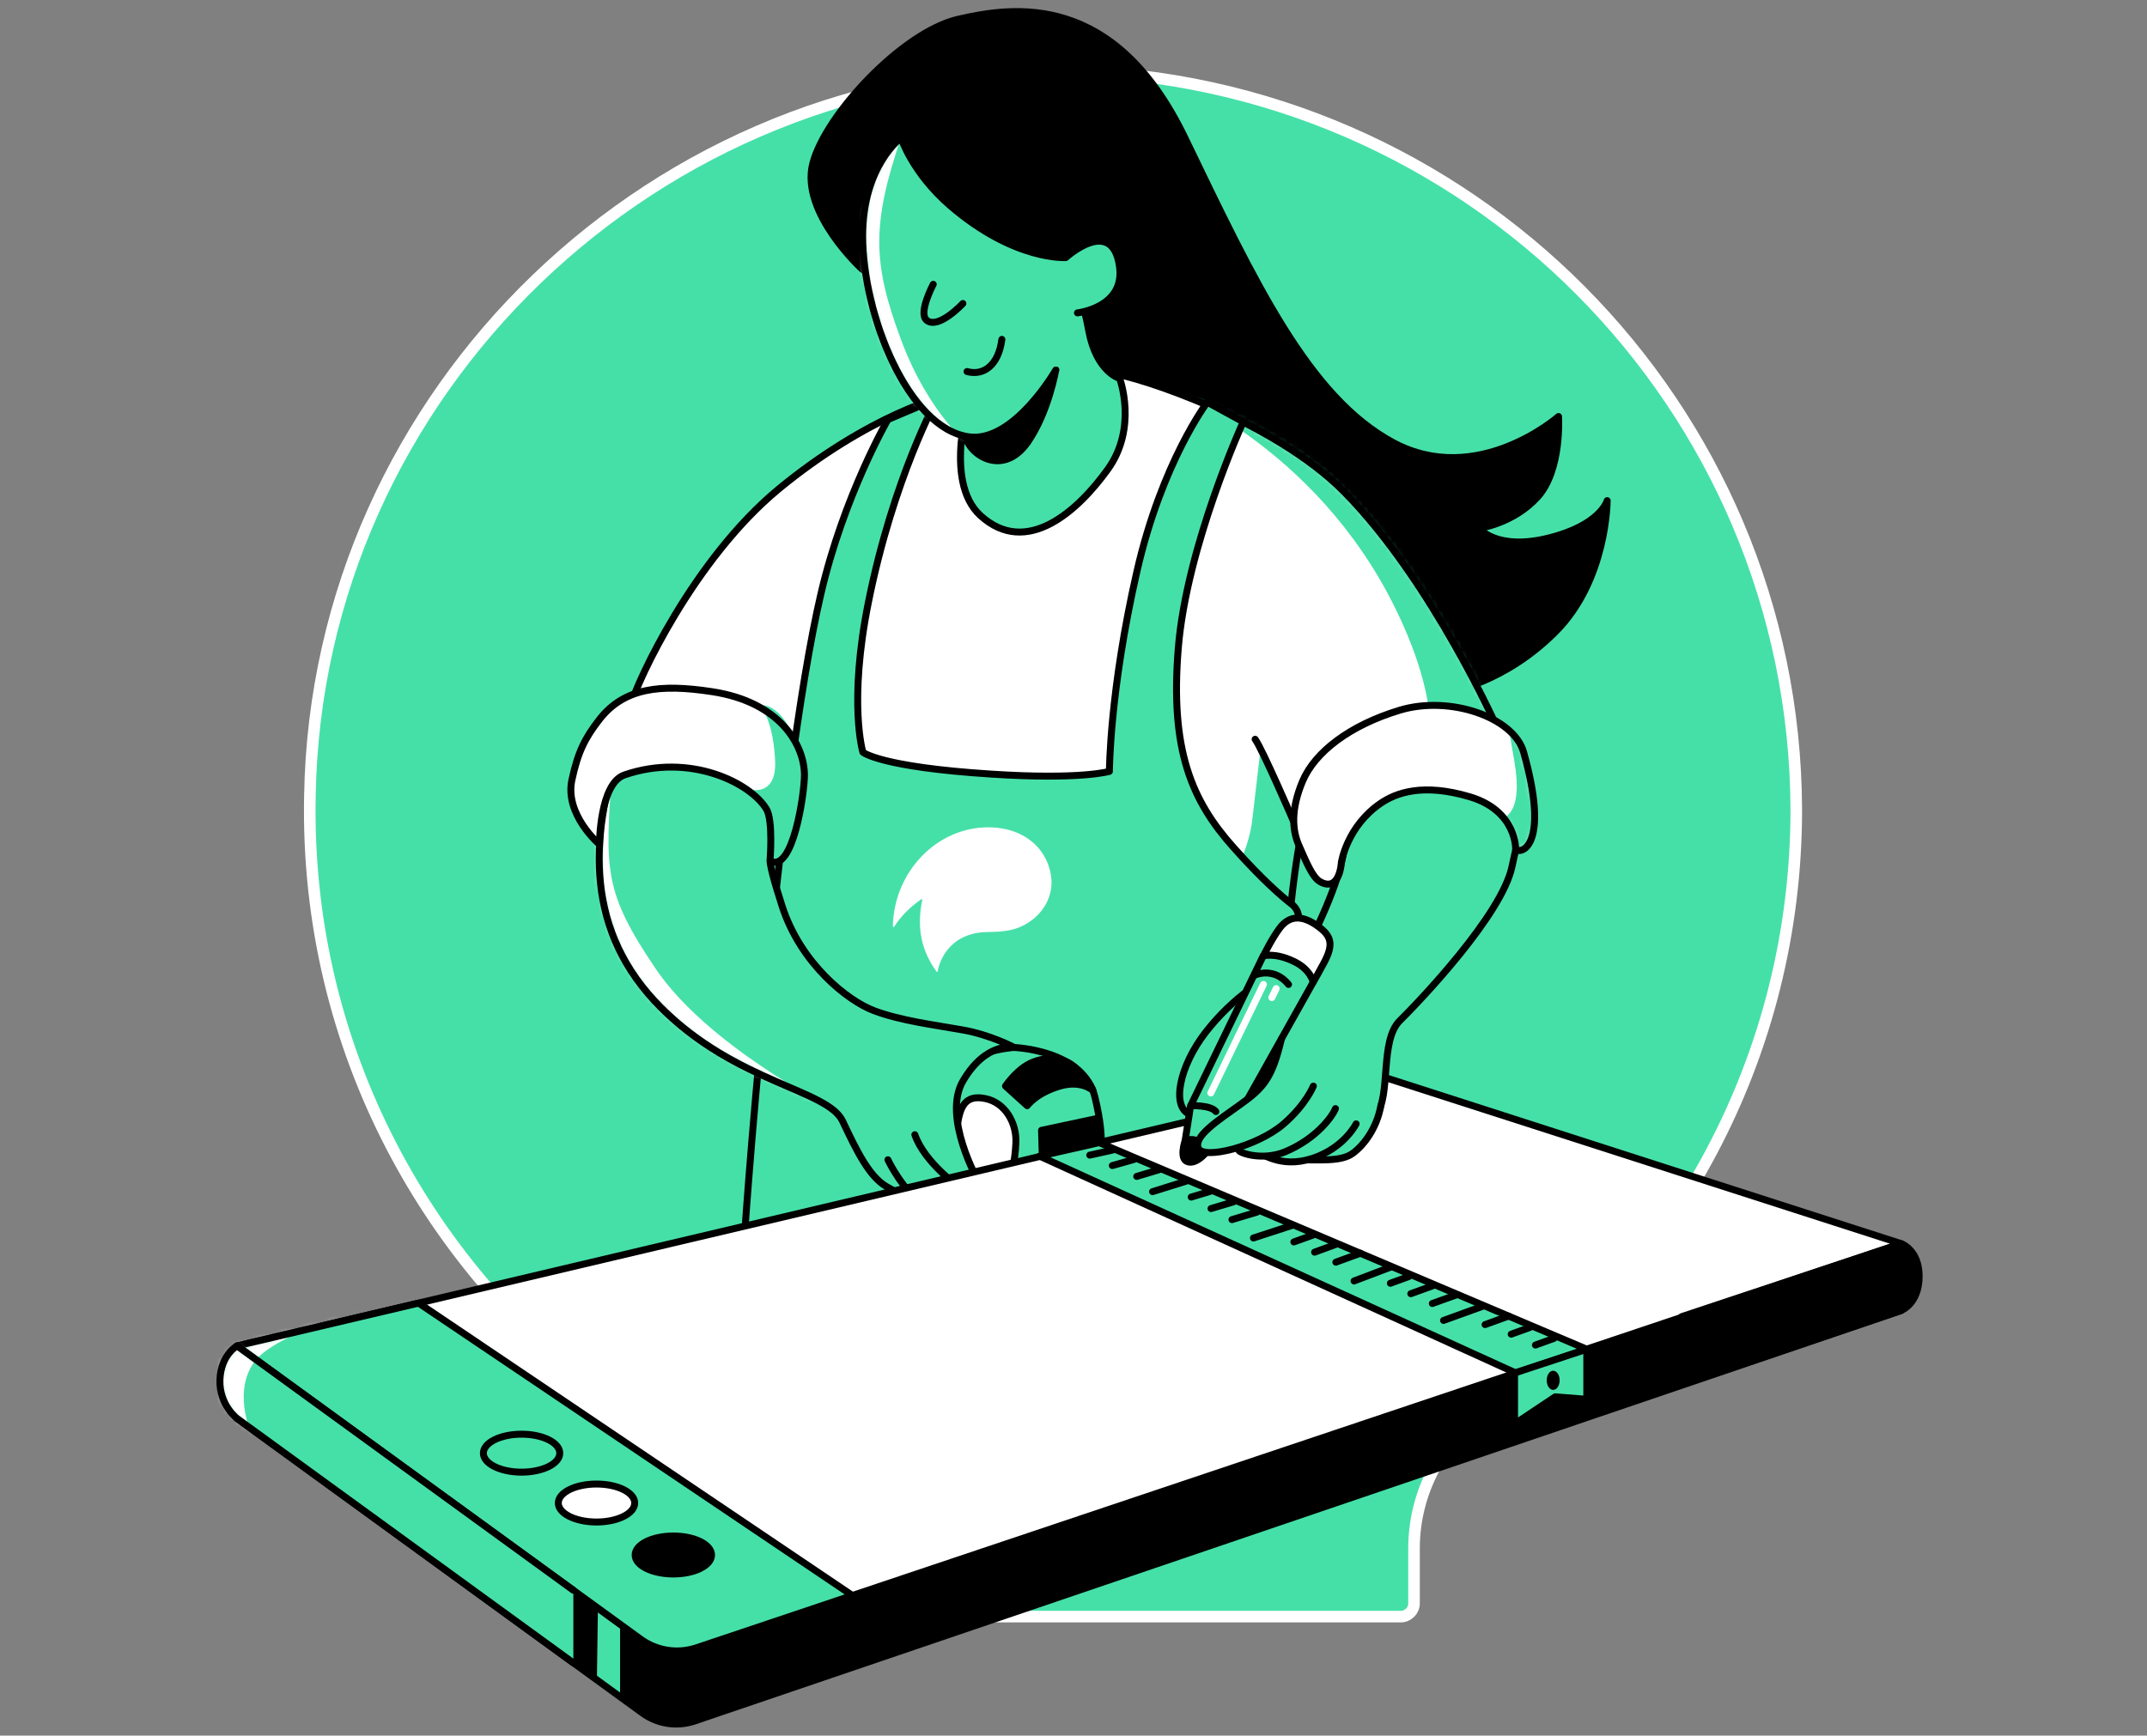 <svg width="371" height="300" viewBox="0 0 371 300" fill="none" xmlns="http://www.w3.org/2000/svg">
<rect x="0" y="0" width="371" height="300" fill="#808080" stroke="none"/>
<path d="M53.551 137.527L53.551 137.523C54.737 67.657 113.46 11.042 183.751 12.221C253.752 13.401 310.101 70.014 310.397 139.888C310.396 182.63 289.346 220.07 257.013 243.367C249.295 248.891 244.341 257.803 244.341 267.654V277.162C244.341 278.387 243.3 279.431 242.053 279.431H121.896C120.649 279.431 119.608 278.387 119.608 277.162V267.654C119.608 258.127 114.974 248.903 106.928 243.362C74.006 219.77 52.662 181.151 53.551 137.527Z" fill="#45E0A8" stroke="white" stroke-width="2"/>
<path d="M148.912 46.469C148.912 46.469 138.277 36.74 140.438 28.302C142.6 19.863 155.92 5.567 165.544 3.335C175.168 1.104 192.568 -1.442 204.737 23.804C216.907 49.014 226.147 68.645 240.722 76.491C255.298 84.337 269.315 71.993 269.315 71.993C269.315 71.993 269.908 81.198 265.723 85.871C261.504 90.543 255.576 91.31 255.576 91.31C255.576 91.31 258.645 95.251 267.641 92.984C276.603 90.752 277.718 86.533 277.718 86.533C277.718 86.533 277.718 100.272 268.757 109.233C259.796 118.195 250.276 119.589 250.276 119.589L168.682 60.765L148.912 46.469Z" fill="black" stroke="black" stroke-width="1.2" stroke-miterlimit="10" stroke-linecap="round" stroke-linejoin="round"/>
<path d="M119.989 297.49L328.516 226.538L238.591 198.547L40.958 245.187L111.044 296.119C113.641 297.995 116.959 298.5 119.989 297.49Z" fill="black"/>
<path d="M103.144 290.303L103.363 275.164L107.15 276.751L107.15 293.189L103.144 290.303Z" fill="#45E0A8"/>
<path d="M119.989 297.49L328.516 226.538L238.591 198.547L40.958 245.187L111.044 296.119C113.641 297.995 116.959 298.5 119.989 297.49Z" stroke="black" stroke-width="1.2" stroke-miterlimit="10" stroke-linecap="round" stroke-linejoin="round"/>
<path d="M109.095 121.607C110.069 117.928 119.808 96.682 134.597 84.49C149.387 72.298 163.923 67.356 165.907 68.547C167.927 69.701 168.793 79.296 175.177 79.007C181.562 78.719 186.901 63.894 191.914 64.507C196.928 65.12 220.158 72.767 232.278 85.031C247.572 100.542 258.934 126.26 258.934 126.26C258.934 126.26 227.3 133.33 225.677 140.184C223.441 149.671 222.683 160.781 222.683 160.781L182.392 147.723C182.392 147.723 148.304 134.485 143.832 137.767C139.359 141.014 135.139 136.433 135.139 136.433L109.095 121.607Z" fill="white"/>
<mask id="mask0_9604_2507" style="mask-type:alpha" maskUnits="userSpaceOnUse" x="109" y="64" width="150" height="97">
<path d="M109.095 121.607C110.069 117.928 119.808 96.682 134.597 84.49C149.387 72.298 163.923 67.356 165.907 68.547C167.927 69.701 168.793 79.296 175.177 79.007C181.562 78.719 186.901 63.894 191.914 64.507C196.928 65.12 220.158 72.767 232.278 85.031C247.572 100.542 258.934 126.26 258.934 126.26C258.934 126.26 227.3 133.33 225.677 140.184C223.441 149.671 222.683 160.781 222.683 160.781L182.392 147.723C182.392 147.723 148.304 134.485 143.832 137.767C139.359 141.014 135.139 136.433 135.139 136.433L109.095 121.607Z" fill="white"/>
</mask>
<g mask="url(#mask0_9604_2507)">
<path d="M200.968 66.961C200.968 66.961 227.155 76.556 241.187 105.304C250.241 123.845 246.417 132.322 246.417 132.322L263.118 129.725C263.118 129.725 258.573 110.643 246.994 92.68C235.416 74.716 200.968 66.961 200.968 66.961Z" fill="#45E0A8"/>
</g>
<path d="M206.961 160.745C206.961 160.745 215.293 150.934 216.375 141.844L217.818 129.508L225.177 144.658L224.023 157.355L206.961 160.745Z" fill="#45E0A8"/>
<path d="M109.095 121.607C110.069 117.928 119.808 96.682 134.597 84.49C149.387 72.298 163.923 67.356 165.907 68.547C167.927 69.701 168.793 79.296 175.177 79.007C181.562 78.719 186.901 63.894 191.914 64.507C196.928 65.12 220.158 72.767 232.278 85.031C247.572 100.542 258.934 126.26 258.934 126.26C258.934 126.26 227.3 133.33 225.677 140.184C223.441 149.671 222.683 160.781 222.683 160.781L182.392 147.723C182.392 147.723 148.304 134.485 143.832 137.767C139.359 141.014 135.139 136.433 135.139 136.433L109.095 121.607Z" stroke="black" stroke-width="1.2" stroke-miterlimit="10" stroke-linecap="round" stroke-linejoin="round"/>
<path d="M128.508 216.693C128.219 216.982 134.243 135.245 141.854 102.637C145.822 85.647 153.433 72.517 153.433 72.517L161.946 68.91C161.946 68.91 154.407 82.545 150.079 104.007C146.544 121.502 149.105 130.015 149.105 130.015C149.105 130.015 152.026 132.576 171.288 133.802C186.799 134.812 191.705 133.333 191.705 133.333C191.705 133.333 191.741 119.374 196.466 98.741C200.794 79.84 208.622 69.523 208.622 69.523L214.826 72.914C214.826 72.914 205.051 94.34 203.608 112.015C202.165 129.69 205.917 138.383 213.167 146.499C218.073 152.018 221.499 154.976 223.231 156.31C224.024 156.924 224.457 157.861 224.421 158.871L223.483 192.309L128.508 216.693Z" fill="#45E0A8" stroke="black" stroke-width="1.2" stroke-miterlimit="10" stroke-linecap="round" stroke-linejoin="round"/>
<path d="M175.181 181.055C175.181 181.055 187.229 181.415 189.213 189.676C191.196 197.936 189.862 199.848 189.862 199.848C189.862 199.848 173.449 207.459 169.085 204.248C164.72 201.074 159.923 193.86 162.772 187.728C165.622 181.632 175.181 181.055 175.181 181.055Z" fill="#45E0A8" stroke="black" stroke-width="1.2" stroke-miterlimit="10" stroke-linecap="round" stroke-linejoin="round"/>
<path d="M165.338 195.373C165.771 191.188 166.781 189.168 170.28 189.89C173.743 190.611 175.691 194.146 175.546 197.537C175.402 200.928 174.645 203.236 174.645 203.236L167.972 204.535L165.338 195.373Z" fill="white" stroke="black" stroke-width="1.2" stroke-miterlimit="10" stroke-linecap="round" stroke-linejoin="round"/>
<path d="M107.039 129.145C101.809 145.088 101.159 161.104 114.217 174.162C127.275 187.219 143.002 188.302 145.599 193.784C148.196 199.303 150.252 203.343 153.138 205.075C156.023 206.806 158.657 207.672 162.119 206.517C165.582 205.363 169.081 204.209 169.081 204.209C169.081 204.209 162.733 193.063 166.412 186.823C170.416 180.005 175.177 181.015 175.177 181.015C175.177 181.015 171.209 178.887 166.34 178.021C161.47 177.156 155.663 176.434 151.046 174.703C146.428 172.971 138.385 166.551 135.174 156.703C132 146.856 133.118 148.263 133.407 143.934C133.695 139.57 133.984 135.241 125.579 130.299C117.211 125.394 107.039 129.145 107.039 129.145Z" fill="#45E0A8"/>
<mask id="mask1_9604_2507" style="mask-type:alpha" maskUnits="userSpaceOnUse" x="103" y="127" width="73" height="81">
<path d="M107.039 129.145C101.809 145.088 101.159 161.104 114.217 174.162C127.275 187.219 143.002 188.302 145.599 193.784C148.196 199.303 150.252 203.343 153.138 205.075C156.023 206.806 158.657 207.672 162.119 206.517C165.582 205.363 169.081 204.209 169.081 204.209C169.081 204.209 162.733 193.063 166.412 186.823C170.416 180.005 175.177 181.015 175.177 181.015C175.177 181.015 171.209 178.887 166.34 178.021C161.47 177.156 155.663 176.434 151.046 174.703C146.428 172.971 138.385 166.551 135.174 156.703C132 146.856 133.118 148.263 133.407 143.934C133.695 139.57 133.984 135.241 125.579 130.299C117.211 125.394 107.039 129.145 107.039 129.145Z" fill="#45DFA7"/>
</mask>
<g mask="url(#mask1_9604_2507)">
<path d="M105.771 133.363C104.509 150.317 104.328 154.176 113.274 167.414C122.22 180.652 142.96 191.113 142.96 191.113C142.96 191.113 113.779 186.424 106.889 171.995C100 157.567 101.443 141.01 101.443 141.01L105.771 133.363Z" fill="white"/>
</g>
<path d="M107.039 129.145C101.809 145.088 101.159 161.104 114.217 174.162C127.275 187.219 143.002 188.302 145.599 193.784C148.196 199.303 150.252 203.343 153.138 205.075C156.023 206.806 158.657 207.672 162.119 206.517C165.582 205.363 169.081 204.209 169.081 204.209C169.081 204.209 162.733 193.063 166.412 186.823C170.416 180.005 175.177 181.015 175.177 181.015C175.177 181.015 171.209 178.887 166.34 178.021C161.47 177.156 155.663 176.434 151.046 174.703C146.428 172.971 138.385 166.551 135.174 156.703C132 146.856 133.118 148.263 133.407 143.934C133.695 139.57 133.984 135.241 125.579 130.299C117.211 125.394 107.039 129.145 107.039 129.145Z" stroke="black" stroke-width="1.2" stroke-miterlimit="10" stroke-linecap="round" stroke-linejoin="round"/>
<path d="M158.083 196.133C159.814 201.075 165.91 205.295 165.91 205.295C165.91 205.295 160.969 209.804 158.083 207.026C155.197 204.249 153.43 200.461 153.43 200.461" fill="#45E0A8"/>
<path d="M158.083 196.133C159.814 201.075 165.91 205.295 165.91 205.295C165.91 205.295 160.969 209.804 158.083 207.026C155.197 204.249 153.43 200.461 153.43 200.461" stroke="black" stroke-width="1.2" stroke-miterlimit="10" stroke-linecap="round" stroke-linejoin="round"/>
<path d="M120.639 284.723L328.516 214.961L238.555 185.996L40.958 232.636L110.503 283.172C113.424 285.3 117.212 285.877 120.639 284.723Z" fill="white" stroke="black" stroke-width="1.2" stroke-miterlimit="10" stroke-linecap="round" stroke-linejoin="round"/>
<path d="M167.755 68.079C167.755 68.079 162.778 83.085 169.451 89.144C177.386 96.323 186.188 88.387 191.418 81.137C196.648 73.886 193.474 65.41 193.474 65.41C193.474 65.41 189.47 64.328 188.136 57.185C186.801 50.043 186.188 51.631 185.033 51.126C183.879 50.584 167.755 68.079 167.755 68.079Z" fill="#45E0A8" stroke="black" stroke-width="1.2" stroke-miterlimit="10" stroke-linecap="round" stroke-linejoin="round"/>
<path d="M173.38 70.098C173.38 70.098 164.146 65.841 166.851 75.545C167.753 78.827 173.416 82.398 177.601 76.41C181.208 71.18 182.434 63.93 182.434 63.93L173.38 70.098Z" fill="black" stroke="black" stroke-width="1.2" stroke-miterlimit="10" stroke-linecap="round" stroke-linejoin="round"/>
<path d="M186.184 54.08C186.184 54.08 194.516 53.142 193.434 45.964C192.136 37.271 184.164 44.521 184.164 44.521C184.164 44.521 175.327 45.134 164.217 35.576C157.544 29.804 155.704 23.816 155.704 23.816C155.704 23.816 149.067 28.65 149.067 40.77C149.067 54.405 156.93 74.063 167.427 75.506C175.182 76.588 182.433 63.964 182.433 63.964" fill="#45E0A8"/>
<mask id="mask2_9604_2507" style="mask-type:alpha" maskUnits="userSpaceOnUse" x="149" y="23" width="45" height="53">
<path d="M186.184 54.08C186.184 54.08 194.516 53.142 193.434 45.964C192.136 37.271 184.164 44.521 184.164 44.521C184.164 44.521 175.327 45.134 164.217 35.576C157.544 29.804 155.704 23.816 155.704 23.816C155.704 23.816 149.067 28.65 149.067 40.77C149.067 54.405 156.93 74.063 167.427 75.506C175.182 76.588 182.433 63.964 182.433 63.964" fill="#45DFA7"/>
</mask>
<g mask="url(#mask2_9604_2507)">
<path d="M155.703 23.781C150.509 39.003 150.869 45.748 155.703 58.734C160.536 71.72 167.679 77.166 167.679 77.166C167.679 77.166 154.008 75.94 149.066 54.297C144.16 32.655 155.703 23.781 155.703 23.781Z" fill="white"/>
</g>
<path d="M186.184 54.08C186.184 54.08 194.516 53.142 193.434 45.964C192.136 37.271 184.164 44.521 184.164 44.521C184.164 44.521 175.327 45.134 164.217 35.576C157.544 29.804 155.704 23.816 155.704 23.816C155.704 23.816 149.067 28.65 149.067 40.77C149.067 54.405 156.93 74.063 167.427 75.506C175.182 76.588 182.433 63.964 182.433 63.964" stroke="black" stroke-width="1.2" stroke-miterlimit="10" stroke-linecap="round" stroke-linejoin="round"/>
<path d="M230.262 139.029C230.262 141.338 232.678 143.321 232.281 146.568C230.839 158.183 215.761 181.485 215.184 182.35C214.607 183.216 235.167 195.841 237.8 192.667C240.397 189.492 238.377 179.898 241.876 176.435C245.375 172.972 259.551 158.111 261.283 149.742C263.014 141.374 264.745 138.163 261.283 134.412C257.784 130.588 230.262 139.029 230.262 139.029Z" fill="#45E0A8" stroke="black" stroke-width="1.2" stroke-miterlimit="10" stroke-linecap="round" stroke-linejoin="round"/>
<path d="M205.632 192.634C202.314 191.336 203.829 184.23 208.338 178.422C212.702 172.795 219.448 167.565 222.838 168.647C226.193 169.729 215.083 182.21 213.965 183.941C212.883 185.673 208.41 193.752 205.632 192.634Z" fill="#45E0A8" stroke="black" stroke-width="1.2" stroke-miterlimit="10" stroke-linecap="round" stroke-linejoin="round"/>
<path d="M238.601 191.153C237.916 194.905 235.787 197.862 233.767 199.341C231.747 200.82 228.249 200.459 223.487 200.459C218.726 200.459 214.145 197.898 213.171 196.095L222.153 184.191" fill="#45E0A8"/>
<path d="M238.601 191.153C237.916 194.905 235.787 197.862 233.767 199.341C231.747 200.82 228.249 200.459 223.487 200.459C218.726 200.459 214.145 197.898 213.171 196.095L222.153 184.191" stroke="black" stroke-width="1.2" stroke-miterlimit="10" stroke-linecap="round" stroke-linejoin="round"/>
<path d="M217.099 199.051C218.362 199.556 221.933 202.262 227.812 199.845C232.538 197.897 234.341 194.254 234.341 194.254" fill="#45E0A8"/>
<path d="M217.099 199.051C218.362 199.556 221.933 202.262 227.812 199.845C232.538 197.897 234.341 194.254 234.341 194.254" stroke="black" stroke-width="1.2" stroke-miterlimit="10" stroke-linecap="round" stroke-linejoin="round"/>
<path d="M230.769 191.621C230.192 193.064 227.378 196.851 222.148 199.052C219.082 200.35 215.691 199.809 214.284 199.052C212.878 198.294 216.882 193.172 216.882 193.172" fill="#45E0A8"/>
<path d="M230.769 191.621C230.192 193.064 227.378 196.851 222.148 199.052C219.082 200.35 215.691 199.809 214.284 199.052C212.878 198.294 216.882 193.172 216.882 193.172" stroke="black" stroke-width="1.2" stroke-miterlimit="10" stroke-linecap="round" stroke-linejoin="round"/>
<path d="M261.908 146.859C263.206 147.688 267.715 145.668 263.278 130.013C261.583 123.99 250.545 120.13 241.852 122.763C233.159 125.396 227.243 130.013 225.115 134.955C223.023 139.897 223.312 143.432 224.394 145.993C225.692 148.951 226.775 151.62 228.073 152.378C231.536 154.361 231.788 149.059 231.788 149.059C231.788 149.059 232.726 142.855 238.57 138.851C241.275 137.011 245.892 135.316 254.008 137.733C262.16 140.185 261.908 146.859 261.908 146.859Z" fill="white"/>
<mask id="mask3_9604_2507" style="mask-type:alpha" maskUnits="userSpaceOnUse" x="223" y="121" width="43" height="32">
<path d="M261.908 146.859C263.207 147.688 267.716 145.668 263.279 130.013C261.584 123.99 250.546 120.13 241.853 122.763C233.16 125.396 227.244 130.013 225.116 134.955C223.024 139.897 223.312 143.432 224.394 145.993C225.693 148.951 226.775 151.62 228.074 152.378C231.536 154.361 231.789 149.059 231.789 149.059C231.789 149.059 232.727 142.855 238.57 138.851C241.276 137.011 245.893 135.316 254.009 137.733C262.161 140.185 261.908 146.859 261.908 146.859Z" fill="white"/>
</mask>
<g mask="url(#mask3_9604_2507)">
<path d="M249.604 138.561C249.604 138.561 264.754 149.491 261.688 131.636C254.943 91.958 252.814 83.156 252.814 83.156L276.261 134.81L263.239 150.645L249.604 138.561Z" fill="#45E0A8"/>
</g>
<path d="M261.908 146.859C263.206 147.688 267.715 145.668 263.278 130.013C261.583 123.99 250.545 120.13 241.852 122.763C233.159 125.396 227.243 130.013 225.115 134.955C223.023 139.897 223.312 143.432 224.394 145.993C225.692 148.951 226.775 151.62 228.073 152.378C231.536 154.361 231.788 149.059 231.788 149.059C231.788 149.059 232.726 142.855 238.57 138.851C241.275 137.011 245.892 135.316 254.008 137.733C262.16 140.185 261.908 146.859 261.908 146.859Z" stroke="black" stroke-width="1.2" stroke-miterlimit="10" stroke-linecap="round" stroke-linejoin="round"/>
<path d="M103.586 145.955C103.586 145.955 97.526 140.797 98.825 134.809C99.871 129.939 101.097 127.559 103.586 124.348C107.842 118.901 114.047 118.18 123.028 119.551C134.932 121.354 139.008 128.893 139.008 133.979C139.008 137.117 137.024 151.005 133.056 148.804C133.056 148.804 133.633 141.843 132.443 139.859C129.737 135.35 119.277 130.047 107.914 133.943C103.586 135.422 103.586 145.955 103.586 145.955Z" fill="white"/>
<path d="M128.518 136.216C128.518 136.216 134.398 138.597 133.929 131.202C133.496 123.808 131.223 121.932 131.223 121.932C131.223 121.932 134.903 120.814 137.969 129.254C141.071 137.695 136.598 147.542 136.598 147.542L132.378 149.093L128.518 136.216Z" fill="#45E0A8"/>
<path d="M103.586 145.955C103.586 145.955 97.526 140.797 98.825 134.809C99.871 129.939 101.097 127.559 103.586 124.348C107.842 118.901 114.047 118.18 123.028 119.551C134.932 121.354 139.008 128.893 139.008 133.979C139.008 137.117 137.024 151.005 133.056 148.804C133.056 148.804 133.633 141.843 132.443 139.859C129.737 135.35 119.277 130.047 107.914 133.943C103.586 135.422 103.586 145.955 103.586 145.955Z" stroke="black" stroke-width="1.2" stroke-miterlimit="10" stroke-linecap="round" stroke-linejoin="round"/>
<path d="M161.263 49.141C161.263 49.141 158.63 54.082 160.109 55.345C162.129 57.04 166.385 52.459 166.385 52.459" fill="#45E0A8"/>
<path d="M161.263 49.141C161.263 49.141 158.63 54.082 160.109 55.345C162.129 57.04 166.385 52.459 166.385 52.459" stroke="black" stroke-width="1.2" stroke-miterlimit="10" stroke-linecap="round" stroke-linejoin="round"/>
<path d="M167.099 64.219C169.949 65.013 172.546 63.137 173.123 58.664Z" fill="#45E0A8"/>
<path d="M167.099 64.219C169.949 65.013 172.546 63.137 173.123 58.664" stroke="black" stroke-width="1.2" stroke-miterlimit="10" stroke-linecap="round" stroke-linejoin="round"/>
<path d="M216.886 127.777C218.113 129.437 223.487 141.881 223.487 141.881Z" fill="white"/>
<path d="M216.886 127.777C218.113 129.437 223.487 141.881 223.487 141.881" stroke="black" stroke-width="1.2" stroke-miterlimit="10" stroke-linecap="round" stroke-linejoin="round"/>
<path d="M173.749 187.726L177.5 191.117C177.5 191.117 179.051 188.917 183.163 187.726C186.878 186.644 188.862 188.484 188.862 188.484C188.862 188.484 188.033 186.284 185.436 184.228C182.875 182.208 179.267 182.929 177.247 184.228C175.227 185.526 173.749 187.726 173.749 187.726Z" fill="black" stroke="black" stroke-width="1.2" stroke-miterlimit="10" stroke-linecap="round" stroke-linejoin="round"/>
<path d="M179.977 195.373L180.085 199.233L189.788 196.852V193.281L179.977 195.373Z" fill="black" stroke="black" stroke-width="1.2" stroke-miterlimit="10" stroke-linecap="round" stroke-linejoin="round"/>
<path d="M120.422 284.792L147.295 275.774L72.339 225.238L40.958 232.633L110.683 283.313C113.496 285.369 117.14 285.91 120.422 284.792Z" fill="#45E0A8"/>
<mask id="mask4_9604_2507" style="mask-type:alpha" maskUnits="userSpaceOnUse" x="40" y="225" width="108" height="61">
<path d="M120.422 284.792L147.295 275.774L72.339 225.238L40.958 232.633L110.683 283.313C113.496 285.369 117.14 285.91 120.422 284.792Z" fill="#45DFA7"/>
</mask>
<g mask="url(#mask4_9604_2507)">
<path d="M66.57 225.309C66.57 225.309 47.525 230.034 43.773 235.625C40.022 241.216 43.773 248.647 43.773 248.647L36.27 243.813C36.27 243.813 33.385 234.326 38.002 231.296C42.619 228.266 66.57 225.309 66.57 225.309Z" fill="white"/>
</g>
<path d="M120.422 284.792L147.295 275.774L72.339 225.238L40.958 232.633L110.683 283.313C113.496 285.369 117.14 285.91 120.422 284.792Z" stroke="black" stroke-width="1.2" stroke-miterlimit="10" stroke-linecap="round" stroke-linejoin="round"/>
<path d="M221.248 178.059C221.392 185.67 217.677 190.467 217.677 190.467C217.677 190.467 209.777 195.661 213.673 187.653C217.569 179.646 221.248 178.059 221.248 178.059Z" fill="black" stroke="black" stroke-width="1.2" stroke-miterlimit="10" stroke-linecap="round" stroke-linejoin="round"/>
<path d="M99.073 287.425L40.963 245.186C40.963 245.186 37.861 242.841 38.005 238.512C38.149 234.184 40.963 232.633 40.963 232.633L99.073 274.872" fill="#45E0A8"/>
<mask id="mask5_9604_2507" style="mask-type:alpha" maskUnits="userSpaceOnUse" x="38" y="232" width="62" height="56">
<path d="M99.073 287.425L40.963 245.186C40.963 245.186 37.861 242.841 38.005 238.512C38.149 234.184 40.963 232.633 40.963 232.633L99.073 274.872" fill="#45DFA7"/>
</mask>
<g mask="url(#mask5_9604_2507)">
<path d="M66.575 225.309C66.575 225.309 47.53 230.034 43.778 235.625C40.027 241.216 43.778 248.647 43.778 248.647L36.275 243.813C36.275 243.813 33.39 234.326 38.007 231.296C42.624 228.266 66.575 225.309 66.575 225.309Z" fill="white"/>
</g>
<path d="M99.073 287.425L40.963 245.186C40.963 245.186 37.861 242.841 38.005 238.512C38.149 234.184 40.963 232.633 40.963 232.633L99.073 274.872" stroke="black" stroke-width="1.2" stroke-miterlimit="10" stroke-linecap="round" stroke-linejoin="round"/>
<path d="M328.522 214.961C328.522 214.961 331.624 216.007 331.624 220.588C331.624 225.385 328.522 226.504 328.522 226.504L287.473 240.391L290.575 227.586L328.522 214.961Z" fill="black" stroke="black" stroke-width="1.2" stroke-miterlimit="10" stroke-linecap="round" stroke-linejoin="round"/>
<path d="M204.793 197.141L205.731 191.153L218.284 165.218C218.284 165.218 220.556 164.1 223.442 165.615C226.291 167.129 226.941 169.727 226.941 169.727L213.739 193.281L208.148 198.547L204.793 197.141Z" fill="#45E0A8" stroke="black" stroke-width="1.2" stroke-miterlimit="10" stroke-linecap="round" stroke-linejoin="round"/>
<path d="M204.792 197.141C204.792 197.141 203.674 200.387 205.261 200.82C206.848 201.289 208.579 199.017 208.579 199.017C208.579 199.017 207.533 196.239 204.792 197.141Z" fill="black" stroke="black" stroke-width="1.2" stroke-miterlimit="10" stroke-linecap="round" stroke-linejoin="round"/>
<path d="M226.949 187.726C226.949 187.726 225.686 190.901 221.827 194.255C217.21 198.223 207.939 200.495 207.074 198.475C206.208 196.455 210.248 193.822 214.288 190.937C218.328 188.051 219.807 186.428 221.43 179.574" fill="#45E0A8"/>
<path d="M226.949 187.726C226.949 187.726 225.686 190.901 221.827 194.255C217.21 198.223 207.939 200.495 207.074 198.475C206.208 196.455 210.248 193.822 214.288 190.937C218.328 188.051 219.807 186.428 221.43 179.574" stroke="black" stroke-width="1.2" stroke-miterlimit="10" stroke-linecap="round" stroke-linejoin="round"/>
<path d="M218.324 165.217C218.324 165.217 219.73 162.295 221.137 160.419C222.833 158.147 225.069 158.219 227.522 159.95C230.011 161.682 230.588 163.089 228.748 166.479C228.027 167.85 226.945 169.726 226.945 169.726C226.945 169.726 226.404 167.453 223.446 166.119C220.308 164.64 218.324 165.217 218.324 165.217Z" fill="white" stroke="black" stroke-width="1.2" stroke-miterlimit="10" stroke-linecap="round" stroke-linejoin="round"/>
<path d="M216.956 168.502C216.956 168.502 220.166 167.095 222.655 170.161" stroke="black" stroke-width="1.2" stroke-miterlimit="10" stroke-linecap="round" stroke-linejoin="round"/>
<path d="M205.772 191.119C205.772 191.119 209.199 190.975 210.101 192.129" stroke="black" stroke-width="1.2" stroke-miterlimit="10" stroke-linecap="round" stroke-linejoin="round"/>
<path d="M116.352 272.061C119.998 272.061 122.953 270.591 122.953 268.779C122.953 266.966 119.998 265.496 116.352 265.496C112.706 265.496 109.751 266.966 109.751 268.779C109.751 270.591 112.706 272.061 116.352 272.061Z" fill="black" stroke="black" stroke-width="1.2" stroke-miterlimit="10" stroke-linecap="round" stroke-linejoin="round"/>
<path d="M103.076 263.077C106.722 263.077 109.677 261.607 109.677 259.794C109.677 257.981 106.722 256.512 103.076 256.512C99.43 256.512 96.475 257.981 96.475 259.794C96.475 261.607 99.43 263.077 103.076 263.077Z" fill="white" stroke="black" stroke-width="1.2" stroke-miterlimit="10" stroke-linecap="round" stroke-linejoin="round"/>
<path d="M90.128 254.459C93.773 254.459 96.729 252.99 96.729 251.177C96.729 249.364 93.773 247.895 90.128 247.895C86.482 247.895 83.527 249.364 83.527 251.177C83.527 252.99 86.482 254.459 90.128 254.459Z" fill="#45E0A8" stroke="black" stroke-width="1.2" stroke-miterlimit="10" stroke-linecap="round" stroke-linejoin="round"/>
<path d="M218.318 170.16L209.229 188.917" stroke="white" stroke-width="1.2" stroke-miterlimit="10" stroke-linecap="round" stroke-linejoin="round"/>
<path d="M220.523 170.879L219.765 172.43" stroke="white" stroke-width="1.2" stroke-miterlimit="10" stroke-linecap="round" stroke-linejoin="round"/>
<path d="M179.654 199.845L261.932 237.322L274.196 233.21L189.934 197.5L179.654 199.845Z" fill="#45E0A8" stroke="black" stroke-width="1.2" stroke-miterlimit="10" stroke-linecap="round" stroke-linejoin="round"/>
<path d="M261.715 246.124V237.323L274.196 233.211V241.868L268.749 241.435L261.715 246.124Z" fill="#45E0A8" stroke="black" stroke-width="1.2" stroke-miterlimit="10" stroke-linecap="round" stroke-linejoin="round"/>
<path d="M268.387 240.244C269.005 240.244 269.505 239.501 269.505 238.585C269.505 237.669 269.005 236.926 268.387 236.926C267.77 236.926 267.269 237.669 267.269 238.585C267.269 239.501 267.77 240.244 268.387 240.244Z" fill="black"/>
<path d="M249.446 228.234L256.227 225.781" stroke="black" stroke-width="1.2" stroke-miterlimit="10" stroke-linecap="round" stroke-linejoin="round"/>
<path d="M233.979 221.416L240.255 219.035" stroke="black" stroke-width="1.2" stroke-miterlimit="10" stroke-linecap="round" stroke-linejoin="round"/>
<path d="M199.163 205.976L205.043 204.137" stroke="black" stroke-width="1.2" stroke-miterlimit="10" stroke-linecap="round" stroke-linejoin="round"/>
<path d="M216.591 213.986L223.445 211.75" stroke="black" stroke-width="1.2" stroke-miterlimit="10" stroke-linecap="round" stroke-linejoin="round"/>
<path d="M256.623 228.955L260.699 227.477" stroke="black" stroke-width="1.2" stroke-miterlimit="10" stroke-linecap="round" stroke-linejoin="round"/>
<path d="M247.501 225.312L251.721 223.797" stroke="black" stroke-width="1.2" stroke-miterlimit="10" stroke-linecap="round" stroke-linejoin="round"/>
<path d="M240.254 221.811L243.428 220.656" stroke="black" stroke-width="1.2" stroke-miterlimit="10" stroke-linecap="round" stroke-linejoin="round"/>
<path d="M243.785 223.617L247.573 222.246" stroke="black" stroke-width="1.2" stroke-miterlimit="10" stroke-linecap="round" stroke-linejoin="round"/>
<path d="M212.879 210.81L217.208 209.512" stroke="black" stroke-width="1.2" stroke-miterlimit="10" stroke-linecap="round" stroke-linejoin="round"/>
<path d="M205.837 206.915L209.083 205.941" stroke="black" stroke-width="1.2" stroke-miterlimit="10" stroke-linecap="round" stroke-linejoin="round"/>
<path d="M209.261 208.9L213.121 207.746" stroke="black" stroke-width="1.2" stroke-miterlimit="10" stroke-linecap="round" stroke-linejoin="round"/>
<path d="M230.832 218.168L235.088 216.617" stroke="black" stroke-width="1.2" stroke-miterlimit="10" stroke-linecap="round" stroke-linejoin="round"/>
<path d="M223.577 214.67L226.787 213.516" stroke="black" stroke-width="1.2" stroke-miterlimit="10" stroke-linecap="round" stroke-linejoin="round"/>
<path d="M227.159 216.437L230.91 215.066" stroke="black" stroke-width="1.2" stroke-miterlimit="10" stroke-linecap="round" stroke-linejoin="round"/>
<path d="M261.133 230.611L264.344 229.457" stroke="black" stroke-width="1.2" stroke-miterlimit="10" stroke-linecap="round" stroke-linejoin="round"/>
<path d="M265.319 232.49L268.53 231.336" stroke="black" stroke-width="1.2" stroke-miterlimit="10" stroke-linecap="round" stroke-linejoin="round"/>
<path d="M188.31 199.666L192.205 198.801" stroke="black" stroke-width="1.2" stroke-miterlimit="10" stroke-linecap="round" stroke-linejoin="round"/>
<path d="M192.208 201.468L195.924 200.422" stroke="black" stroke-width="1.2" stroke-miterlimit="10" stroke-linecap="round" stroke-linejoin="round"/>
<path d="M196.423 203.342L200.282 202.188" stroke="black" stroke-width="1.2" stroke-miterlimit="10" stroke-linecap="round" stroke-linejoin="round"/>
<path d="M166.658 161.913C164.522 162.828 162.571 164.986 162.018 167.913C162.018 168.022 161.871 168.022 161.834 167.949C159.403 164.584 158.299 160.669 159.367 155.548C159.403 155.438 159.293 155.365 159.183 155.438C157.231 156.792 155.647 158.401 154.506 160.194C154.432 160.303 154.285 160.23 154.285 160.12C154.469 150.646 161.908 143 170.746 143C177.375 143 181.315 147.17 181.683 151.999C182.015 156.426 178.369 160.267 173.876 160.889C171.04 161.328 169.457 160.706 166.658 161.913Z" fill="white"/>
</svg>
